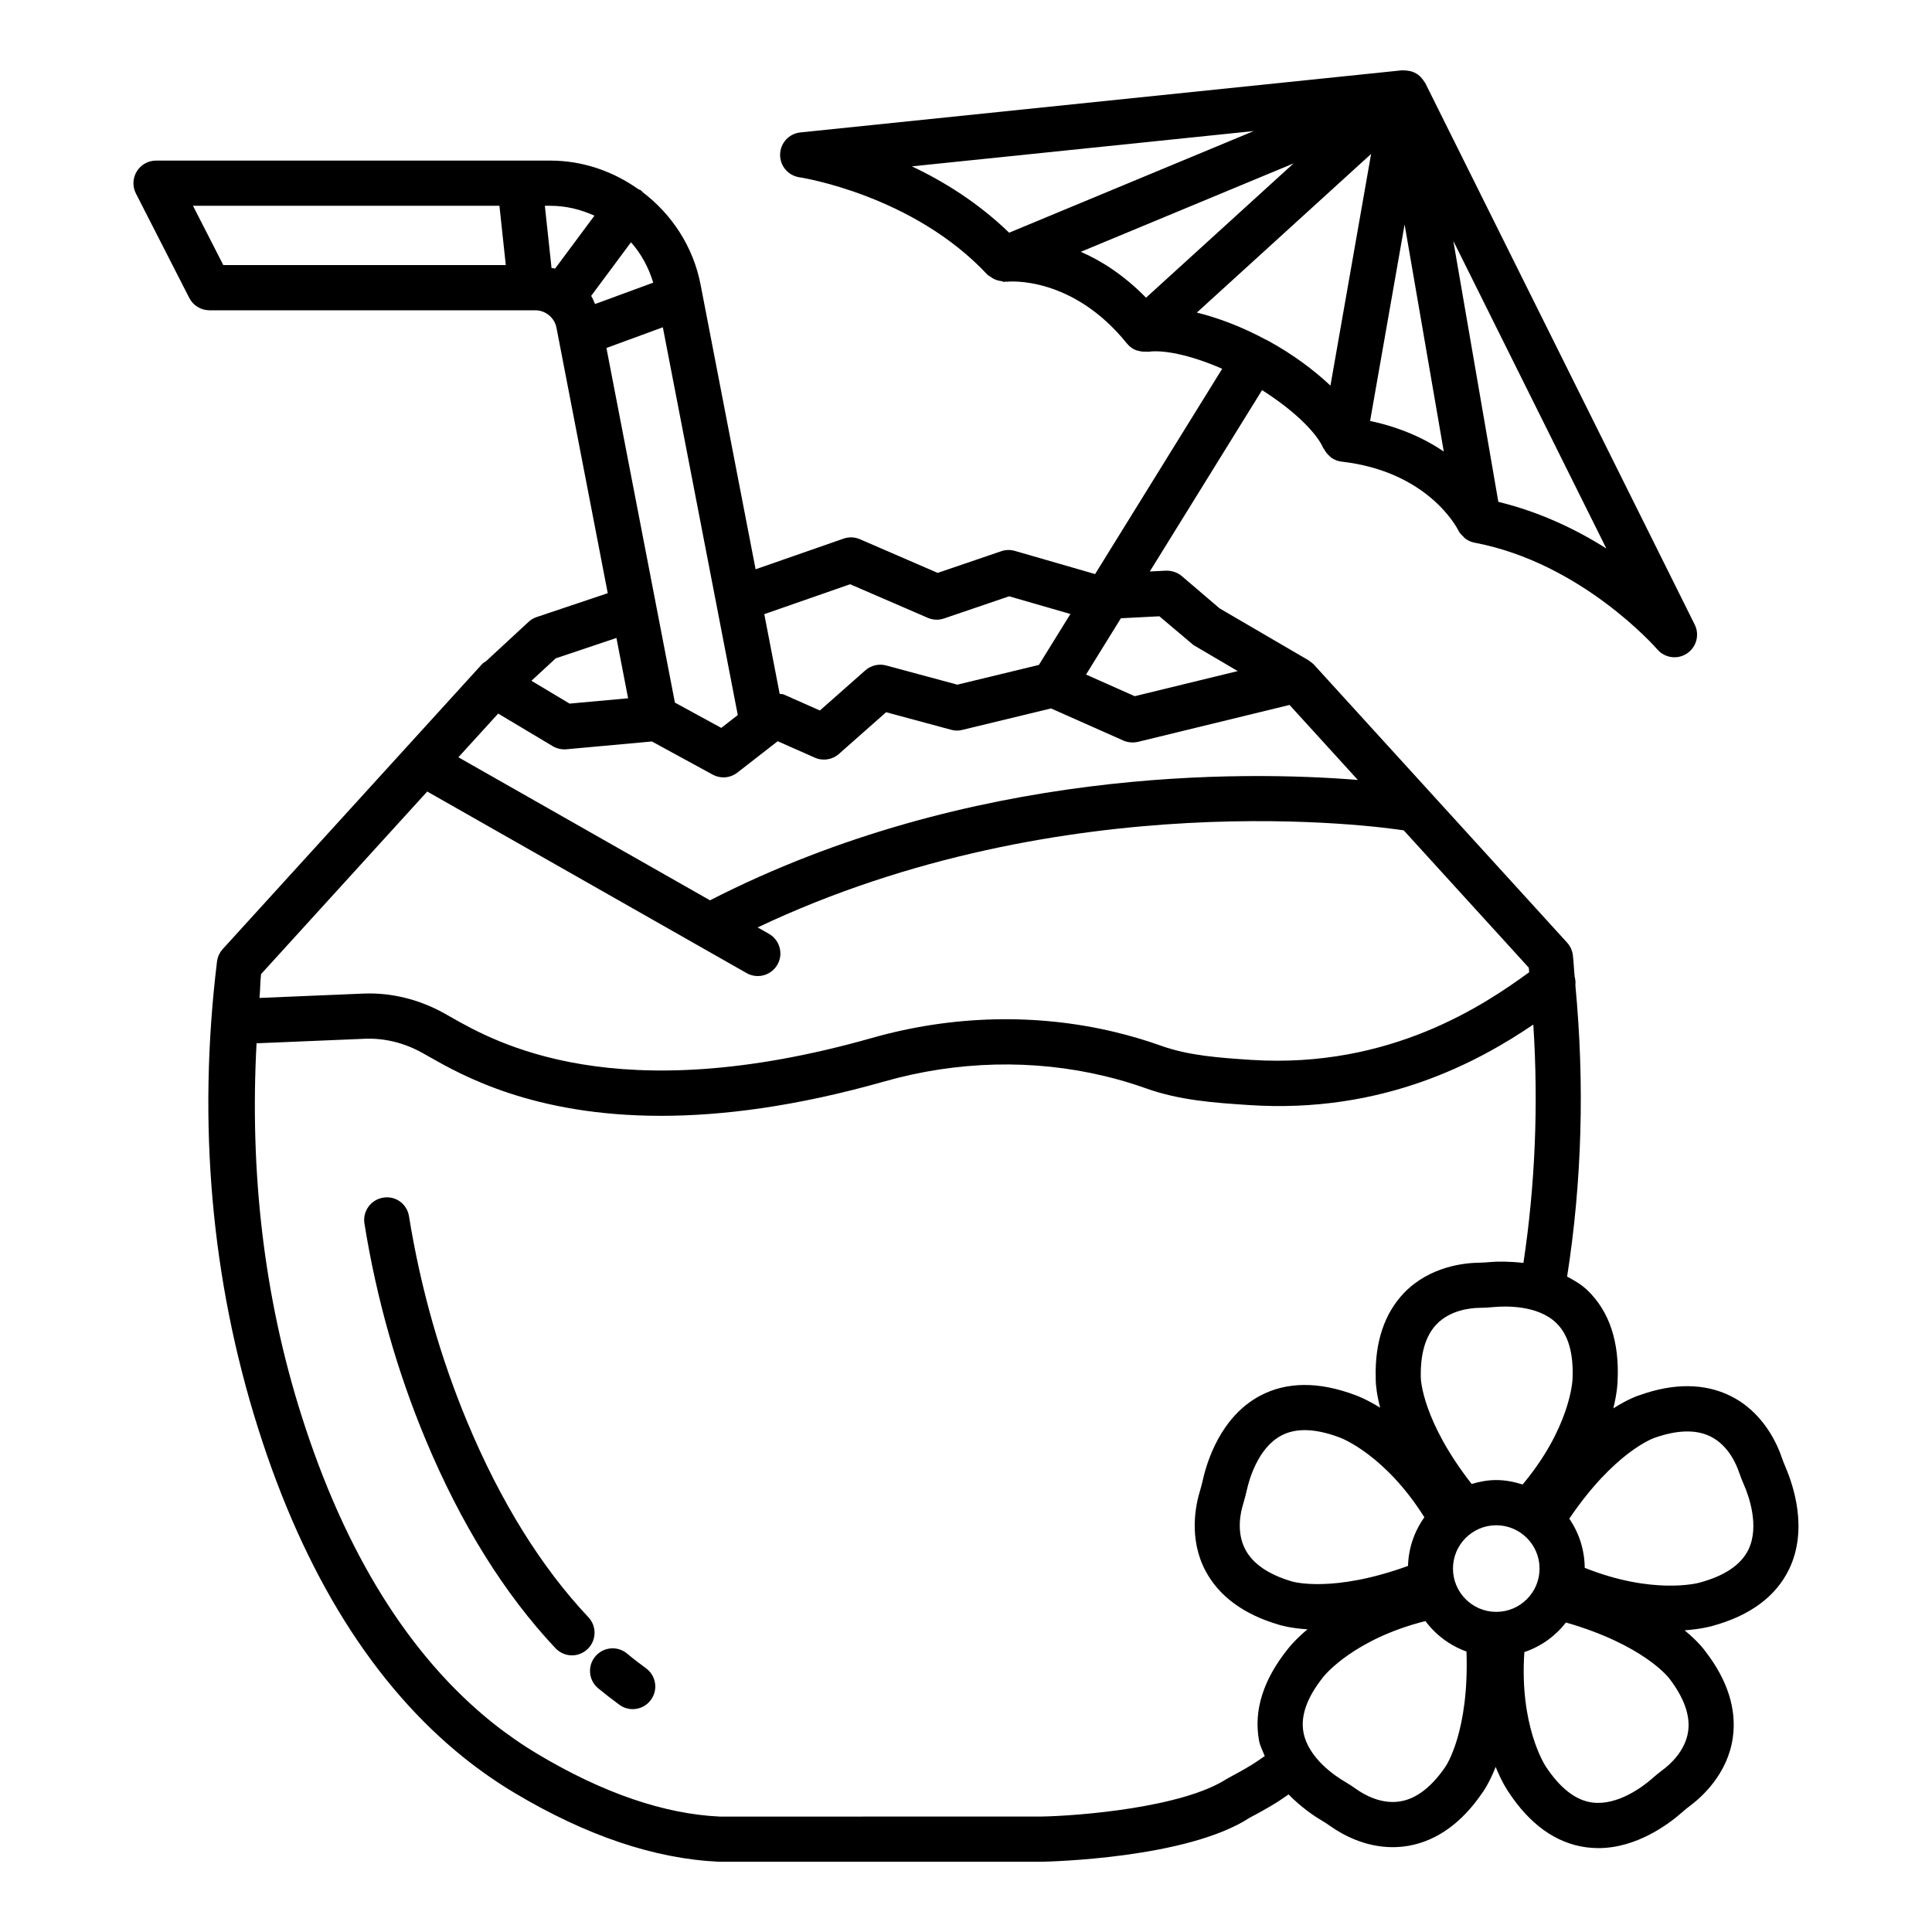 <?xml version="1.0" encoding="UTF-8"?>
<!-- The Best Svg Icon site in the world: iconSvg.co, Visit us! https://iconsvg.co -->
<svg fill="#000000" width="800px" height="800px" version="1.1" viewBox="144 144 512 512" xmlns="http://www.w3.org/2000/svg">
 <g>
  <path d="m299.93 572.58c-12.496-13.258-23.285-30.629-32.055-51.625-7.219-17.297-12.426-35.672-15.48-54.602-0.512-3.262-3.508-5.531-6.856-4.961-3.262 0.527-5.481 3.594-4.957 6.863 3.188 19.863 8.652 39.145 16.238 57.32 9.324 22.328 20.902 40.906 34.395 55.223 1.184 1.242 2.762 1.887 4.356 1.887 1.477 0 2.953-0.543 4.106-1.637 2.418-2.269 2.519-6.059 0.254-8.469z"/>
  <path d="m310.18 582.21c-2.559-2.133-6.312-1.754-8.434 0.773-2.121 2.543-1.77 6.328 0.773 8.434 1.828 1.504 3.699 2.953 5.613 4.356 1.066 0.789 2.309 1.168 3.539 1.168 1.844 0 3.656-0.848 4.824-2.457 1.961-2.66 1.387-6.402-1.285-8.359-1.715-1.254-3.41-2.555-5.031-3.914z"/>
  <path d="m617.25 532.95c-0.41-0.914-0.758-1.828-1.066-2.711-1.184-3.492-4.894-12.082-13.727-16.371-6.797-3.297-14.879-3.348-23.77-0.191-0.629 0.184-3.281 1.094-7.141 3.551 1.055-4.289 1.129-6.961 1.129-7.168 0.527-10.438-2.176-18.562-8.023-24.156-1.641-1.57-3.5-2.594-5.348-3.602 3.953-25.246 4.656-51.145 2.188-77.199 0.082-0.758 0.02-1.523-0.191-2.273-0.195-1.898-0.25-3.793-0.477-5.695-0.148-1.242-0.688-2.406-1.52-3.324l-67.105-73.684c-0.309-0.328-0.676-0.586-1.043-0.844-0.105-0.07-0.184-0.172-0.297-0.238-0.02-0.012-0.031-0.031-0.051-0.043l-23.605-13.777-10.027-8.566c-1.156-0.992-2.688-1.461-4.195-1.426l-4.273 0.219 29.75-48.059c8.875 5.609 14.574 11.539 16.211 15.344 0.055 0.133 0.191 0.199 0.254 0.324 0.352 0.688 0.82 1.281 1.406 1.789 0.145 0.125 0.246 0.277 0.402 0.387 0.703 0.496 1.492 0.879 2.394 1.039 0.102 0.02 0.199 0.016 0.301 0.027 0.023 0.004 0.043 0.023 0.066 0.027 22.965 2.602 30.652 17.578 30.945 18.168 0.332 0.703 0.867 1.254 1.426 1.766 0.094 0.086 0.133 0.207 0.23 0.285 0.762 0.617 1.652 1.074 2.641 1.258 28.488 5.363 48.281 28.059 48.469 28.285 1.168 1.367 2.852 2.09 4.547 2.09 1.141 0 2.293-0.328 3.305-1 2.516-1.664 3.406-4.949 2.062-7.652l-71.461-143.62c-0.035-0.07-0.121-0.094-0.156-0.164-0.199-0.371-0.453-0.68-0.719-0.996-0.199-0.234-0.391-0.457-0.621-0.656-0.254-0.219-0.508-0.414-0.801-0.586-0.164-0.102-0.312-0.168-0.484-0.254-0.246-0.121-0.484-0.211-0.742-0.297-0.355-0.113-0.715-0.172-1.098-0.219-0.379-0.051-0.742-0.094-1.125-0.07-0.082 0.008-0.148-0.055-0.23-0.047l-159.58 16.477c-3.012 0.312-5.305 2.805-5.363 5.832-0.074 3.019 2.133 5.613 5.117 6.051 0.309 0.043 30.066 4.625 49.828 25.82 0.207 0.219 0.512 0.305 0.746 0.492 0.297 0.234 0.566 0.418 0.898 0.59 0.66 0.348 1.324 0.523 2.055 0.613 0.238 0.031 0.438 0.203 0.68 0.203 0.125 0 0.246-0.066 0.367-0.074 0.102-0.008 0.203 0.051 0.305 0.039 0.746-0.094 17.453-1.602 31.953 16.406 0.035 0.043 0.094 0.055 0.129 0.094 0.047 0.055 0.059 0.121 0.105 0.176 0.602 0.664 1.324 1.129 2.094 1.457 0.203 0.086 0.426 0.094 0.637 0.156 0.723 0.215 1.453 0.293 2.203 0.227 0.156-0.012 0.289 0.07 0.445 0.047 3.82-0.586 11.008 0.742 19.594 4.5l-33.68 54.406-21.27-6.144c-1.184-0.336-2.441-0.32-3.594 0.086l-16.852 5.746-20.594-8.918c-1.402-0.613-2.953-0.656-4.356-0.16l-23.305 8.121-14.582-75.445c-1.949-10.082-7.621-18.613-15.344-24.492-0.145-0.129-0.223-0.305-0.383-0.422-0.227-0.172-0.492-0.215-0.734-0.348-6.672-4.734-14.703-7.598-23.344-7.598h-104.5c-2.09 0-4.019 1.082-5.102 2.859-1.098 1.781-1.184 3.996-0.234 5.856l14.148 27.691c1.023 2.004 3.082 3.262 5.336 3.262h86.344c2.734 0 5.102 1.953 5.629 4.633l13.586 70.34-18.832 6.324c-0.805 0.27-1.551 0.707-2.164 1.285l-11.227 10.387c-0.359 0.25-0.754 0.441-1.066 0.781l-68.742 75.531c-0.832 0.914-1.359 2.07-1.52 3.305-5.219 42.82-1.535 84.5 10.949 123.88 12.219 38.602 30.551 67.91 54.508 87.133 4.297 3.434 8.812 6.578 13.418 9.324 18.988 11.328 37.113 17.453 54.141 18.227h85.656c1.562-0.031 38.473-0.82 55.02-11.68 2.293-1.184 4.562-2.469 6.797-3.828 1.207-0.727 2.32-1.559 3.492-2.328 3.211 3.297 6.602 5.617 8.625 6.816 0.832 0.496 1.652 1.008 2.5 1.621 3.156 2.223 9.094 5.539 16.457 5.539 1.375 0 2.82-0.117 4.297-0.379 7.441-1.332 14.004-6.082 19.309-13.812 0.402-0.52 2.012-2.816 3.688-7.074 1.668 4.094 3.18 6.301 3.297 6.477 5.715 8.742 12.66 13.727 20.668 14.82 1.098 0.148 2.176 0.219 3.246 0.219 10.188 0 18.652-6.387 22.07-9.383 0.715-0.645 1.477-1.258 2.25-1.844 2.953-2.191 9.984-8.375 11.328-18.109 1.039-7.5-1.434-15.215-7.176-22.672-0.367-0.539-2.062-2.785-5.606-5.707 4.387-0.324 6.996-1.062 7.199-1.117 10.086-2.727 16.969-7.805 20.492-15.09 5.098-10.578 1.078-22.297-0.895-26.895zm-47.551-243.59c-7.871-5-17.582-9.684-28.625-12.367l-11.93-69.145zm-53.465-85.875 10.383 60.168c-4.957-3.363-11.387-6.359-19.527-8.098zm-104.8 2.184c-8.176-7.91-17.332-13.609-25.781-17.582l90.609-9.355zm36.281 17.219c-5.824-5.938-11.793-9.77-17.285-12.156l56.379-23.426zm13.465 3.945 46.176-42.035-10.773 61.395c-4.445-4.195-9.973-8.289-16.457-11.863h-0.016c-0.121-0.066-0.238-0.109-0.359-0.176-0.031-0.02-0.047-0.055-0.078-0.074-0.094-0.059-0.199-0.059-0.293-0.109-6.305-3.394-12.465-5.707-18.199-7.137zm-258-12.582-8.039-15.719h81.215l1.684 15.719zm357.55 295.36c-0.027 0.555-0.75 12.891-13.219 27.797-2.219-0.699-4.535-1.18-6.984-1.18-2.281 0-4.441 0.43-6.527 1.039-13.086-16.762-13.453-27.742-13.469-28.082-0.16-6.41 1.242-11.203 4.195-14.258 3.684-3.828 9.164-4.305 11.344-4.332 1.316-0.016 2.617-0.094 3.902-0.219 2.586-0.234 11.371-0.656 16.414 4.188 3.219 3.074 4.68 8.094 4.344 15.047zm-39.254 36.484c-2.621 3.66-4.195 8.086-4.34 12.891-19.965 7.246-30.496 4.199-30.797 4.102-6.168-1.828-10.289-4.656-12.293-8.406-2.5-4.684-1.258-10.02-0.586-12.133 0.363-1.219 0.688-2.465 0.992-3.777 0.555-2.516 2.863-10.977 9.031-14.297 3.918-2.121 9.137-1.961 15.668 0.52 0.516 0.191 12.008 4.688 22.324 21.102zm-80.426-238.25 10.199-0.523 9.031 7.625 11.734 6.898-27.301 6.652-12.902-5.731zm-71.762-9.016 20.582 8.902c1.375 0.594 2.91 0.656 4.312 0.168l17.246-5.875 16.242 4.691-8.355 13.5-21.613 5.227-18.855-5.086c-1.93-0.52-4.019-0.035-5.523 1.293l-12.043 10.641-9.602-4.254c-0.336-0.148-0.703-0.07-1.055-0.152l-4.082-21.125zm-78.184-83.645c-0.301-0.094-0.637-0.09-0.945-0.168l-1.766-16.48h1.469c4.148 0 8.074 0.988 11.672 2.617zm9.555 7.231 10.562-14.211c2.691 3.035 4.676 6.68 5.891 10.707l-15.418 5.66c-0.34-0.73-0.602-1.488-1.035-2.156zm4.051 13.805 14.949-5.488 19.859 102.76-4.375 3.406-12.285-6.703zm-13.445 82.254 16.098-5.41 3.09 15.988-15.504 1.41-10.117-6.047zm-15.242 14.629 14.453 8.641c1.082 0.652 2.356 0.93 3.609 0.824l22.672-2.07 16.109 8.785c0.891 0.488 1.887 0.73 2.863 0.73 1.301 0 2.602-0.426 3.684-1.266l10.684-8.316 9.836 4.356c2.133 0.949 4.648 0.57 6.387-0.988l12.512-11.051 17.219 4.648c0.965 0.27 2.016 0.293 2.965 0.035l23.52-5.688 19.176 8.516c1.184 0.52 2.543 0.629 3.844 0.344l40.184-9.785 18.102 19.879c-30.254-2.457-102.72-3.445-171.68 31.898l-66.688-37.91zm-62.844 69.047 44.039-48.387 71.633 40.723c0.023 0.016 0.047 0.027 0.07 0.039l12.949 7.359c0.922 0.535 1.945 0.781 2.953 0.781 2.074 0 4.106-1.09 5.203-3.027 1.637-2.871 0.629-6.535-2.25-8.164l-2.992-1.699c81.512-38.617 165.62-26.594 171.22-25.719l33.145 36.398c0.047 0.402 0.051 0.797 0.094 1.199-11.559 8.414-36.586 25.566-73.574 23.234-8.52-0.57-16.562-1.105-24.016-3.769-4.106-1.469-8.188-2.66-12.191-3.617-20.887-5.012-43.148-4.465-64.359 1.562-67.953 19.273-99.746 1.219-111.7-5.578l-1.727-0.98c-6.695-3.707-14.031-5.469-21.18-5.203l-27.73 1.16c0.207-2.109 0.172-4.191 0.414-6.312zm272.17 178.77c-6.562 8.156-9.148 16.328-7.703 24.293 0.281 1.539 0.996 2.789 1.527 4.168-1.133 0.754-2.219 1.559-3.383 2.266-1.988 1.215-4.019 2.356-6.606 3.727-11.781 7.703-39.508 9.852-49.098 10.027l-85.277 0.016c-14.777-0.672-31.016-6.242-48.281-16.547-4.137-2.469-8.199-5.289-12.074-8.375-22.059-17.715-39.086-45.102-50.574-81.41-9.988-31.5-13.723-64.617-11.891-98.602l29.008-1.211c5.012-0.148 10.102 1.082 14.879 3.727l1.621 0.914c8.902 5.059 27.801 15.793 61.668 15.793 16.152 0 35.711-2.441 59.215-9.113 19.25-5.469 39.422-5.965 58.309-1.434 3.594 0.855 7.266 1.93 10.934 3.238 9.02 3.238 18.301 3.852 27.262 4.445 35.676 2.41 61.039-11.543 75.457-21.324 1.375 21.32 0.5 42.469-2.617 63.168-3.613-0.41-6.906-0.418-8.875-0.223-0.98 0.086-1.961 0.152-2.922 0.168-3.699 0.043-13.008 0.914-19.836 7.996-5.234 5.453-7.777 13.148-7.512 22.547-0.023 0.656 0.023 3.453 1.168 7.879-3.742-2.32-6.258-3.219-6.457-3.289-9.75-3.691-18.328-3.656-25.465 0.176-10.348 5.57-13.973 17.41-15.039 22.168-0.234 0.992-0.469 1.973-0.758 2.91-1.098 3.516-3.156 12.629 1.461 21.312 3.566 6.68 10.102 11.473 19.133 14.148 0.617 0.219 3.332 1.02 7.871 1.305-3.387 2.848-5.019 4.969-5.144 5.137zm41.656 31.352c-3.625 5.277-7.57 8.332-11.75 9.078-5.246 0.965-9.938-1.887-11.695-3.129-1.066-0.758-2.176-1.477-3.332-2.164-2.223-1.301-9.543-6.109-10.801-12.996-0.805-4.398 0.965-9.312 5.336-14.75 0.34-0.438 8.164-9.977 26.988-14.711 2.734 3.676 6.5 6.492 10.883 8.074 0.738 21.227-5.422 30.324-5.629 30.598zm13.52-41.109c-6.328 0-11.473-5.144-11.473-11.473 0-6.328 5.144-11.48 11.473-11.48 6.328 0 11.473 5.152 11.473 11.48 0.004 6.328-5.141 11.473-11.473 11.473zm50.855 31.625c-0.73 5.262-4.883 8.859-6.637 10.172-1.066 0.789-2.09 1.637-3.027 2.469-2.5 2.176-9.105 7.117-15.758 6.258-4.414-0.598-8.535-3.801-12.352-9.617-0.301-0.465-6.965-10.875-5.637-30.25 4.418-1.492 8.219-4.231 11.023-7.84 20.43 5.867 27.164 14.531 27.371 14.809 3.902 5.082 5.598 9.805 5.016 14zm15.977-48.141c-1.945 4.019-6.258 6.957-12.98 8.777-0.504 0.145-12.457 3.242-30.41-3.934-0.043-4.828-1.539-9.309-4.09-13.023 11.863-17.551 22.168-21.281 22.496-21.391 6.008-2.141 11.02-2.293 14.852-0.43 4.766 2.316 6.914 7.383 7.629 9.5 0.438 1.242 0.906 2.449 1.418 3.609 1.027 2.367 4.125 10.59 1.086 16.891z"/>
 </g>
</svg>